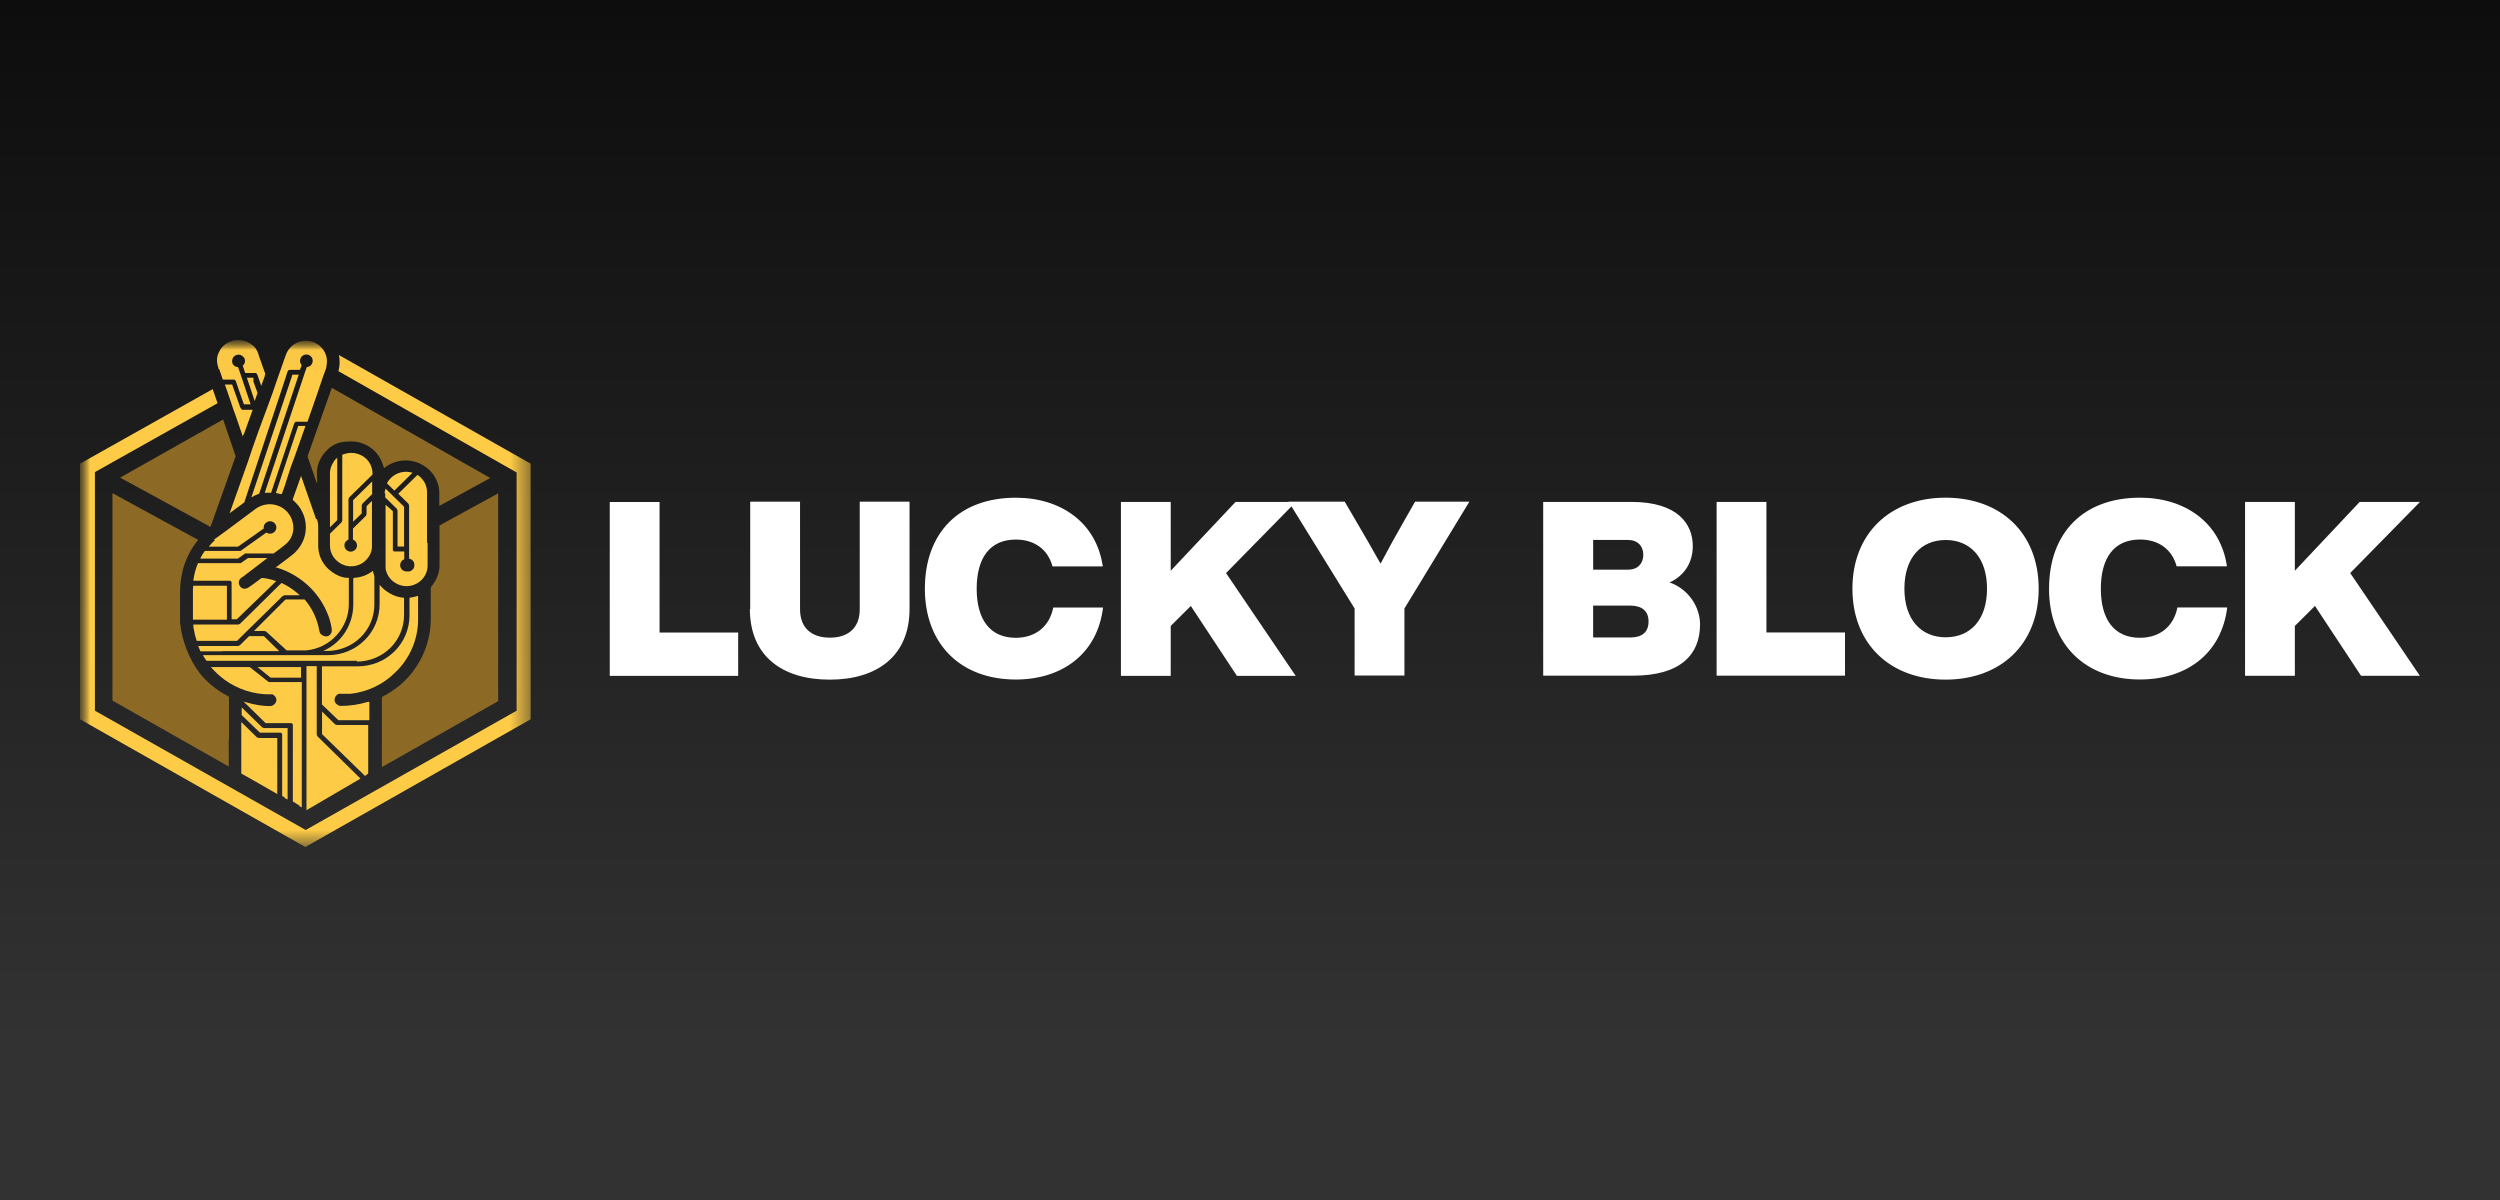 <svg width="125" height="60" viewBox="0 0 125 60" fill="none" xmlns="http://www.w3.org/2000/svg">
<rect x="0" y="0" width="125" height="60" fill="#808080" stroke="none"/>
<g clip-path="url(#clip0_22_2)">
<rect width="125" height="60" fill="#2B8D6A"/>
<rect width="125" height="60" fill="url(#paint0_linear_22_2)"/>
<g clip-path="url(#clip1_22_2)">
<mask id="mask0_22_2" style="mask-type:luminance" maskUnits="userSpaceOnUse" x="4" y="17" width="24" height="26">
<path d="M27.138 17.012H4V43H27.138V17.012Z" fill="white"/>
</mask>
<g mask="url(#mask0_22_2)">
<mask id="mask1_22_2" style="mask-type:luminance" maskUnits="userSpaceOnUse" x="4" y="17" width="23" height="26">
<path d="M26.541 17.009H4V42.352H26.541V17.009Z" fill="white"/>
</mask>
<g mask="url(#mask1_22_2)">
<path d="M12.932 24.697C12.802 24.742 12.68 24.797 12.568 24.87L14.509 19.071L14.621 18.732H14.939L14.902 18.841L12.961 24.678L12.932 24.697Z" fill="#FECB46"/>
<path d="M17.656 26.088L18.086 25.667V25.265C18.086 25.265 18.105 25.21 18.122 25.182L18.608 24.706V24.073L17.656 25.008V26.09V26.088Z" fill="#FECB46"/>
<path d="M15.808 25.969C15.565 25.273 15.322 24.568 15.079 23.871C15.07 23.843 15.06 23.807 15.043 23.779V23.825C14.912 24.181 14.781 24.548 14.659 24.906C14.65 24.925 14.64 24.942 14.64 24.961C14.64 24.98 14.64 24.997 14.659 25.016C14.856 25.18 15.024 25.392 15.126 25.62C15.238 25.849 15.293 26.105 15.293 26.362C15.293 26.619 15.238 26.876 15.126 27.104C15.014 27.333 14.856 27.544 14.659 27.709C14.519 27.818 14.38 27.928 14.23 28.039L13.773 28.379H13.838C14.472 28.571 15.052 28.919 15.519 29.387C15.958 29.827 16.274 30.348 16.471 30.935C16.527 31.119 16.573 31.311 16.592 31.504C16.592 31.577 16.573 31.642 16.536 31.696C16.5 31.742 16.452 31.789 16.396 31.806C16.34 31.825 16.274 31.825 16.218 31.806C16.153 31.787 16.097 31.761 16.051 31.713C16.004 31.668 15.976 31.604 15.966 31.54C15.873 30.99 15.639 30.467 15.276 30.027L15.23 29.973H14.277L12.699 31.549H13.231C13.231 31.549 13.287 31.568 13.316 31.585L14.333 32.52H15.305C15.893 32.465 16.434 32.199 16.825 31.768C17.217 31.338 17.442 30.788 17.442 30.211V28.891H17.301C17.114 28.863 16.947 28.808 16.789 28.717C16.536 28.579 16.313 28.387 16.162 28.139C16.004 27.901 15.92 27.616 15.91 27.333V26.308C15.91 26.189 15.891 26.079 15.854 25.968L15.825 25.949L15.806 25.968L15.808 25.969Z" fill="#FECB46"/>
<path d="M12.121 28.855L12.952 28.222L13.297 27.956L13.372 27.901H12.401L12.036 28.158H9.899C9.778 28.441 9.703 28.736 9.666 29.038H11.514C11.533 29.038 11.543 29.057 11.551 29.066C11.56 29.076 11.57 29.094 11.58 29.102V30.962H11.841L13.811 29.057C13.605 28.983 13.381 28.928 13.167 28.902H13.092C13.063 28.902 13.046 28.921 13.027 28.938C12.84 29.085 12.643 29.221 12.448 29.359C12.402 29.395 12.346 29.414 12.29 29.433C12.225 29.442 12.15 29.433 12.094 29.404C12.038 29.368 11.992 29.312 11.963 29.249C11.934 29.185 11.934 29.111 11.953 29.047C11.973 28.983 12.019 28.919 12.075 28.883L12.104 28.855H12.123H12.121Z" fill="#FECB46"/>
<path d="M10.749 27.004C10.674 27.068 10.618 27.133 10.553 27.197L10.441 27.334H11.897L13.185 26.428V26.373C13.185 26.29 13.222 26.209 13.278 26.154C13.334 26.099 13.418 26.062 13.501 26.062C13.584 26.062 13.669 26.098 13.725 26.154C13.781 26.209 13.818 26.292 13.818 26.373C13.818 26.455 13.781 26.538 13.725 26.592C13.669 26.647 13.584 26.685 13.501 26.685C13.436 26.685 13.37 26.666 13.314 26.63L12.027 27.546H10.244L10.159 27.665C10.104 27.748 10.057 27.839 10.011 27.931H11.896L12.139 27.757L12.251 27.674H13.678C13.856 27.546 14.043 27.408 14.21 27.272C14.388 27.143 14.528 26.97 14.602 26.768C14.675 26.566 14.694 26.347 14.639 26.135C14.602 25.943 14.508 25.769 14.377 25.612C14.246 25.465 14.078 25.346 13.891 25.282C13.704 25.218 13.5 25.19 13.303 25.227C13.107 25.255 12.92 25.337 12.762 25.456L11.324 26.528C11.118 26.683 10.904 26.83 10.68 26.995H10.736L10.746 27.004H10.749Z" fill="#FECB46"/>
<path d="M16.694 23.075C16.563 23.258 16.488 23.477 16.498 23.707V26.364L16.862 26.007V22.882C16.797 22.937 16.731 23.01 16.685 23.075H16.694Z" fill="#FECB46"/>
<path d="M17.664 28.919V30.229C17.664 30.715 17.523 31.191 17.263 31.604C17.001 32.016 16.619 32.346 16.161 32.548H16.357C16.982 32.548 17.589 32.301 18.028 31.87C18.468 31.44 18.718 30.845 18.718 30.229V28.8C18.689 28.717 18.662 28.636 18.643 28.543C18.373 28.755 18.046 28.873 17.71 28.891L17.664 28.919Z" fill="#FECB46"/>
<path d="M9.647 29.406V30.982H11.345V29.287H9.655V29.396L9.645 29.406H9.647Z" fill="#FECB46"/>
<path d="M14.977 40.326H15.014L15.089 40.371V34.104H13.437L12.485 33.353H10.544C10.751 33.591 10.974 33.802 11.226 33.985C11.88 34.461 12.664 34.718 13.476 34.718C13.522 34.709 13.578 34.709 13.624 34.718C13.69 34.746 13.746 34.801 13.782 34.856C13.819 34.92 13.829 34.993 13.811 35.058C13.792 35.131 13.755 35.186 13.699 35.231C13.643 35.277 13.568 35.305 13.503 35.305C13.129 35.305 12.757 35.241 12.402 35.141L12.179 35.077L13.281 36.158H14.578C14.597 36.158 14.607 36.177 14.615 36.187C14.624 36.196 14.634 36.215 14.643 36.222V40.071L14.988 40.29H14.979V40.326H14.977Z" fill="#FECB46"/>
<path d="M14.239 39.905L14.314 39.941L14.38 39.977V36.404H13.194C13.194 36.404 13.139 36.385 13.11 36.368L12.083 35.369V35.754L12.998 36.634H14.043C14.062 36.634 14.072 36.653 14.079 36.662C14.089 36.672 14.099 36.691 14.108 36.698V39.795L14.23 39.869V39.897L14.239 39.906V39.905Z" fill="#FECB46"/>
<path d="M11.169 20.967L6.006 23.881L10.524 26.345C10.589 26.162 10.672 25.943 10.73 25.767C11.075 24.806 11.412 23.862 11.757 22.882C11.766 22.854 11.776 22.837 11.776 22.808C11.776 22.78 11.776 22.763 11.757 22.735L11.31 21.424C11.254 21.277 11.207 21.132 11.161 20.994V20.966H11.171L11.169 20.967Z" fill="#8C6A26"/>
<path d="M24.908 35.031V24.668L21.977 26.271V28.315C21.958 28.681 21.819 29.029 21.576 29.314C21.557 29.342 21.539 29.378 21.539 29.414V30.934C21.539 31.319 21.493 31.695 21.391 32.061C21.233 32.648 20.951 33.198 20.57 33.674C20.186 34.15 19.702 34.535 19.151 34.818C19.132 34.818 19.122 34.837 19.114 34.856C19.114 34.874 19.095 34.884 19.095 34.901V38.355L24.91 35.056V35.028L24.908 35.031Z" fill="#8C6A26"/>
<path d="M12.848 36.872L12.064 36.102V38.676L12.763 39.07L13.864 39.703V36.899H12.931C12.931 36.899 12.875 36.88 12.846 36.863V36.872H12.848Z" fill="#FECB46"/>
<path d="M11.449 36.991V34.884C11.449 34.884 11.449 34.848 11.429 34.829C11.42 34.81 11.401 34.801 11.383 34.793C10.842 34.518 10.366 34.134 9.984 33.657C9.433 32.914 9.097 32.035 9.003 31.119V29.497C9.013 29.14 9.068 28.773 9.161 28.424C9.31 27.901 9.562 27.416 9.907 26.995L5.623 24.659V35.029L11.437 38.328V36.972L11.447 36.991H11.449Z" fill="#8C6A26"/>
<path d="M12.736 20.069V20.105V20.05L12.877 19.647L12.671 19.079V18.887H12.343L12.464 19.244L12.744 20.078H12.725L12.735 20.069H12.736Z" fill="#FECB46"/>
<path d="M12.092 20.454C12.092 20.454 12.056 20.444 12.046 20.425C12.036 20.407 12.027 20.397 12.017 20.38L11.755 19.647L11.607 19.226H11.242C11.318 19.419 11.383 19.629 11.449 19.821C11.524 20.014 11.58 20.206 11.645 20.399C11.674 20.482 11.701 20.573 11.738 20.656C11.869 21.041 12 21.407 12.129 21.792V21.866C12.129 21.792 12.175 21.738 12.204 21.683L12.634 20.491H12.065L12.094 20.463V20.454H12.092Z" fill="#FECB46"/>
<path d="M17.907 22.699C17.683 22.625 17.45 22.625 17.225 22.699L17.113 22.735V26.034C17.113 26.034 17.094 26.088 17.076 26.116L16.498 26.685V27.272C16.498 27.538 16.6 27.795 16.787 27.986C16.974 28.178 17.226 28.297 17.496 28.316C17.683 28.326 17.88 28.28 18.047 28.197C18.234 28.097 18.383 27.94 18.487 27.757L18.523 27.674C18.579 27.546 18.608 27.418 18.598 27.28V25.044L18.328 25.31V25.713C18.328 25.713 18.309 25.767 18.292 25.796L17.648 26.428V26.978C17.704 27.006 17.76 27.042 17.797 27.097C17.833 27.151 17.852 27.215 17.852 27.27C17.852 27.353 17.816 27.435 17.76 27.489C17.704 27.544 17.619 27.582 17.536 27.582C17.453 27.582 17.369 27.546 17.313 27.489C17.257 27.435 17.22 27.352 17.22 27.27C17.22 27.206 17.239 27.142 17.276 27.097C17.313 27.042 17.36 27.004 17.424 26.978V24.953C17.424 24.953 17.444 24.898 17.461 24.87L18.627 23.726C18.637 23.507 18.571 23.286 18.45 23.103C18.328 22.919 18.142 22.782 17.927 22.708L17.908 22.699H17.907Z" fill="#FECB46"/>
<path d="M11.485 25.622V25.658L11.896 25.356L12.214 25.118L14.155 19.264L14.378 18.577C14.378 18.577 14.407 18.531 14.425 18.512C14.444 18.494 14.471 18.494 14.5 18.494H14.995L15.087 18.256C15.087 18.256 15.031 18.191 15.022 18.155C15.003 18.119 15.003 18.072 15.003 18.036C15.003 17.953 15.04 17.872 15.095 17.817C15.151 17.762 15.236 17.725 15.319 17.725C15.402 17.725 15.487 17.761 15.543 17.817C15.599 17.872 15.635 17.955 15.635 18.036C15.635 18.118 15.607 18.191 15.551 18.256C15.495 18.31 15.42 18.348 15.337 18.356L15.225 18.686L13.236 24.642C13.338 24.632 13.45 24.632 13.554 24.642L14.712 21.169C14.712 21.169 14.741 21.124 14.758 21.105C14.777 21.086 14.805 21.086 14.833 21.086H15.375L15.851 19.721L16.065 19.088C16.14 18.86 16.223 18.639 16.308 18.411C16.308 18.365 16.327 18.318 16.327 18.273C16.383 18.016 16.327 17.742 16.186 17.521C16.046 17.302 15.822 17.136 15.562 17.072C15.3 17.008 15.02 17.036 14.787 17.164C14.554 17.293 14.377 17.504 14.292 17.752C14.217 17.953 14.143 18.154 14.068 18.384C13.92 18.805 13.77 19.218 13.629 19.649L13.396 20.282C13.06 21.171 12.733 22.068 12.415 23.031L11.492 25.633H11.501L11.482 25.623L11.485 25.622Z" fill="#FECB46"/>
<path d="M17.049 34.691H17.515C18.375 34.6 19.177 34.215 19.784 33.602C20.466 32.943 20.867 32.044 20.904 31.1V29.789C20.763 29.835 20.614 29.872 20.474 29.89V30.779C20.474 31.447 20.204 32.099 19.718 32.575C19.233 33.051 18.579 33.317 17.889 33.317H16.097V35.222L16.918 36.01H18.468V35.094H18.392C17.963 35.222 17.515 35.296 17.057 35.296C17.011 35.296 16.964 35.296 16.926 35.267C16.889 35.249 16.851 35.222 16.814 35.194C16.768 35.148 16.739 35.094 16.73 35.039C16.72 34.984 16.73 34.92 16.758 34.865C16.777 34.81 16.824 34.765 16.87 34.727C16.916 34.691 16.982 34.682 17.038 34.682H17.028L17.047 34.691H17.049Z" fill="#FECB46"/>
<path d="M15.415 22.699C15.415 22.699 15.386 22.772 15.386 22.818C15.386 22.863 15.386 22.901 15.415 22.937C15.555 23.322 15.685 23.707 15.816 24.091C15.825 24.119 15.835 24.155 15.852 24.183V24.1C15.862 24.008 15.862 23.907 15.852 23.817C15.833 23.598 15.852 23.377 15.928 23.167C16.003 22.956 16.114 22.765 16.263 22.599C16.431 22.397 16.654 22.242 16.907 22.149C17.075 22.104 17.252 22.076 17.42 22.076C17.765 22.047 18.11 22.131 18.408 22.304C18.707 22.478 18.94 22.744 19.081 23.065C19.127 23.175 19.166 23.284 19.202 23.405C19.445 23.212 19.734 23.084 20.052 23.038C20.36 22.993 20.678 23.038 20.967 23.167C21.256 23.295 21.499 23.497 21.677 23.745C21.854 24.001 21.956 24.294 21.966 24.606V25.293L24.514 23.9L16.589 19.392C16.142 20.657 15.45 22.617 15.413 22.718V22.699H15.415Z" fill="#8C6A26"/>
<path d="M18.261 38.787L18.41 38.677V36.249H16.832C16.832 36.249 16.776 36.23 16.747 36.212L16.103 35.579V36.706L18.269 38.814V38.795L18.26 38.785L18.261 38.787Z" fill="#FECB46"/>
<path d="M18.02 38.925L15.873 36.817C15.873 36.817 15.845 36.763 15.837 36.734V33.307H15.324V40.509L17.91 38.997L18.003 38.942L18.031 38.914L18.022 38.923L18.02 38.925Z" fill="#FECB46"/>
<path d="M10.963 18.465C11.019 18.639 11.075 18.805 11.14 18.979H11.672C11.672 18.979 11.728 18.979 11.747 18.998C11.767 19.017 11.784 19.034 11.794 19.062L11.952 19.528L12.195 20.216H12.53L12.251 19.381L12.008 18.658L11.905 18.356C11.83 18.356 11.765 18.328 11.709 18.282C11.653 18.237 11.616 18.173 11.607 18.108V18.044C11.607 17.961 11.643 17.88 11.699 17.825C11.755 17.77 11.84 17.733 11.923 17.733C11.998 17.733 12.081 17.761 12.137 17.816C12.174 17.844 12.203 17.88 12.222 17.916C12.241 17.952 12.251 17.999 12.251 18.044C12.251 18.09 12.241 18.137 12.222 18.173C12.203 18.218 12.175 18.256 12.137 18.282L12.222 18.539L12.258 18.649H12.744C12.744 18.649 12.8 18.649 12.819 18.667C12.838 18.686 12.856 18.703 12.866 18.732L12.95 18.97L13.062 19.291L13.239 18.805V18.769C13.249 18.75 13.258 18.724 13.258 18.695C13.258 18.667 13.258 18.65 13.239 18.622C13.164 18.429 13.108 18.246 13.043 18.063C12.968 17.88 12.95 17.806 12.912 17.678C12.883 17.585 12.837 17.504 12.781 17.421C12.735 17.357 12.679 17.293 12.604 17.247C12.473 17.138 12.324 17.064 12.164 17.028C12.006 16.992 11.837 16.992 11.669 17.028C11.511 17.064 11.361 17.138 11.23 17.239C11.099 17.34 11.006 17.477 10.941 17.625C10.885 17.734 10.856 17.853 10.848 17.982C10.848 18.129 10.877 18.265 10.923 18.403V18.458H10.952L10.961 18.467L10.963 18.465Z" fill="#FECB46"/>
<path d="M16.918 18.558L25.831 23.624V35.535L15.284 41.5L4.746 35.535V23.605L10.878 20.161L10.636 19.455L4 23.184V35.964L15.266 42.35L26.533 35.964V23.184L16.947 17.752C17.003 18.018 16.993 18.301 16.918 18.567V18.558Z" fill="#FECB46"/>
<path d="M19.261 24.659V24.87L19.84 25.439C19.84 25.439 19.868 25.493 19.876 25.522V27.327H20.204V25.338L19.28 24.432C19.252 24.506 19.244 24.579 19.225 24.66H19.261V24.659Z" fill="#FECB46"/>
<path d="M13.809 24.659C13.885 24.659 13.95 24.687 14.024 24.704H14.089C14.145 24.567 14.182 24.429 14.238 24.293L14.546 23.331L14.742 22.808C14.92 22.304 15.097 21.8 15.274 21.296H14.91L13.8 24.631L13.819 24.659H13.809Z" fill="#FECB46"/>
<path d="M15.099 33.354H12.877L13.53 33.885H15.051V33.354H15.097H15.099Z" fill="#FECB46"/>
<path d="M11.104 32.557H13.96L13.194 31.806H12.457L11.99 32.265C11.99 32.265 11.934 32.293 11.905 32.301H9.909C9.945 32.393 9.984 32.474 10.021 32.567H11.104V32.557Z" fill="#FECB46"/>
<path d="M19.354 24.174L19.718 24.53L20.624 23.641C20.531 23.605 20.427 23.596 20.316 23.587C20.11 23.587 19.915 23.641 19.747 23.741C19.579 23.842 19.439 23.989 19.346 24.163L19.356 24.172L19.354 24.174Z" fill="#FECB46"/>
<path d="M9.814 32.044H11.85L12.316 31.585L14.135 29.799C14.135 29.799 14.191 29.771 14.22 29.763H14.985C14.91 29.699 14.845 29.634 14.771 29.58C14.557 29.406 14.324 29.259 14.072 29.149L12 31.192C12 31.192 11.944 31.22 11.915 31.228H9.666C9.666 31.311 9.666 31.393 9.695 31.476C9.723 31.668 9.77 31.861 9.835 32.044H9.816H9.814Z" fill="#FECB46"/>
<path d="M17.841 33.079C18.466 33.079 19.073 32.831 19.512 32.401C19.951 31.97 20.202 31.375 20.202 30.76V29.89C19.95 29.871 19.707 29.797 19.493 29.67C19.297 29.561 19.119 29.414 18.98 29.24V30.22C18.98 30.889 18.71 31.54 18.225 32.016C17.739 32.492 17.086 32.758 16.396 32.758H10.142C10.198 32.858 10.263 32.95 10.329 33.041H17.843V33.079H17.841Z" fill="#FECB46"/>
<path d="M21.351 27.133V24.595C21.351 24.43 21.304 24.264 21.22 24.109C21.135 23.962 21.015 23.834 20.875 23.743L19.913 24.687L20.418 25.182C20.418 25.182 20.447 25.237 20.455 25.265V27.931C20.455 27.931 20.539 27.959 20.576 27.976C20.613 28.005 20.642 28.031 20.669 28.069C20.697 28.105 20.705 28.142 20.715 28.188V28.316C20.715 28.362 20.686 28.399 20.669 28.435C20.64 28.471 20.613 28.499 20.576 28.527C20.539 28.556 20.501 28.564 20.455 28.573H20.324C20.239 28.573 20.156 28.537 20.1 28.481C20.044 28.426 20.007 28.343 20.007 28.261C20.007 28.197 20.026 28.133 20.063 28.078C20.1 28.023 20.156 27.986 20.213 27.959V27.574H19.709C19.689 27.574 19.68 27.555 19.672 27.546C19.662 27.537 19.653 27.518 19.643 27.51V25.559L19.279 25.238V28.418C19.316 28.675 19.447 28.903 19.653 29.068C19.859 29.232 20.11 29.315 20.372 29.306C20.642 29.296 20.904 29.177 21.09 28.985C21.277 28.792 21.38 28.535 21.38 28.271V27.108V27.143L21.351 27.134V27.133Z" fill="#FECB46"/>
</g>
</g>
<path d="M36.908 31.618V33.794H30.488V25.099H32.978V31.626H36.9L36.908 31.618ZM37.511 30.45V25.083H40.002V30.466C40.002 31.399 40.582 31.883 41.495 31.883C42.409 31.883 42.987 31.397 42.987 30.466V25.083H45.477V30.45C45.477 32.808 43.845 33.982 41.486 33.982C39.126 33.982 37.494 32.814 37.494 30.45H37.51H37.511ZM46.244 29.434C46.244 26.644 47.953 24.886 50.792 24.886C53.035 24.886 54.822 26.121 55.139 28.319H52.624C52.393 27.455 51.704 26.978 50.79 26.978C49.484 26.978 48.834 27.911 48.834 29.434C48.834 30.957 49.484 31.89 50.79 31.89C51.749 31.89 52.469 31.352 52.663 30.375H55.153C54.867 32.709 53.087 33.976 50.79 33.976C48.044 33.976 46.243 32.218 46.243 29.428V29.436L46.244 29.434ZM61.296 28.645L64.785 33.793H61.846L59.541 30.298L58.536 31.299V33.793H56.046V25.097H58.536V28.538L61.777 25.097H64.793L61.304 28.653L61.296 28.645ZM73.47 25.082L70.221 30.427V33.777H67.731V30.427L64.427 25.082H67.235L67.807 26.06C68.218 26.765 68.635 27.477 69.029 28.183C69.408 27.463 69.818 26.719 70.205 26.046L70.754 25.083H73.484H73.468L73.47 25.082ZM85.003 31.214C85.003 32.753 83.998 33.783 81.661 33.783H77.16V25.096H81.577C83.882 25.096 84.639 26.195 84.639 27.302C84.639 28.158 84.19 28.803 83.479 29.121C84.431 29.454 85.003 30.356 85.003 31.22V31.213V31.214ZM79.658 26.992V28.485H81.406C81.877 28.485 82.165 28.182 82.165 27.742C82.165 27.302 81.879 26.998 81.406 26.998H79.658V26.99V26.992ZM82.427 31.07C82.427 30.547 82.086 30.281 81.529 30.281H79.657V31.873H81.529C82.093 31.873 82.427 31.609 82.427 31.084V31.069V31.07ZM92.25 31.609V33.785H85.831V25.097H88.321V31.624H92.242L92.25 31.609ZM92.621 29.433C92.621 26.666 94.516 24.884 97.277 24.884C100.039 24.884 101.934 26.65 101.934 29.433C101.934 32.215 100.031 33.981 97.277 33.981C94.523 33.981 92.621 32.215 92.621 29.433ZM99.351 29.433C99.351 27.893 98.523 27 97.285 27C96.047 27 95.22 27.893 95.22 29.433C95.22 30.971 96.047 31.865 97.285 31.865C98.523 31.865 99.351 30.986 99.351 29.433ZM102.453 29.433C102.453 26.643 104.162 24.884 107.001 24.884C109.243 24.884 111.031 26.12 111.347 28.318H108.833C108.601 27.454 107.913 26.976 106.999 26.976C105.692 26.976 105.042 27.909 105.042 29.433C105.042 30.956 105.692 31.889 106.999 31.889C107.959 31.889 108.678 31.35 108.871 30.373H111.361C111.075 32.708 109.296 33.974 106.999 33.974C104.261 33.974 102.451 32.216 102.451 29.426V29.434L102.453 29.433ZM117.505 28.643L120.994 33.791H118.054L115.749 30.297L114.743 31.297V33.791H112.253V25.096H114.743V28.537L117.984 25.096H121L117.511 28.651L117.503 28.643H117.505Z" fill="white"/>
</g>
</g>
<defs>
<linearGradient id="paint0_linear_22_2" x1="62.5" y1="0" x2="62.5" y2="60" gradientUnits="userSpaceOnUse">
<stop stop-color="#0D0D0D"/>
<stop offset="0.868" stop-color="#323232"/>
</linearGradient>
<clipPath id="clip0_22_2">
<rect width="125" height="60" fill="white"/>
</clipPath>
<clipPath id="clip1_22_2">
<rect width="117" height="26" fill="white" transform="translate(4 17)"/>
</clipPath>
</defs>
</svg>
